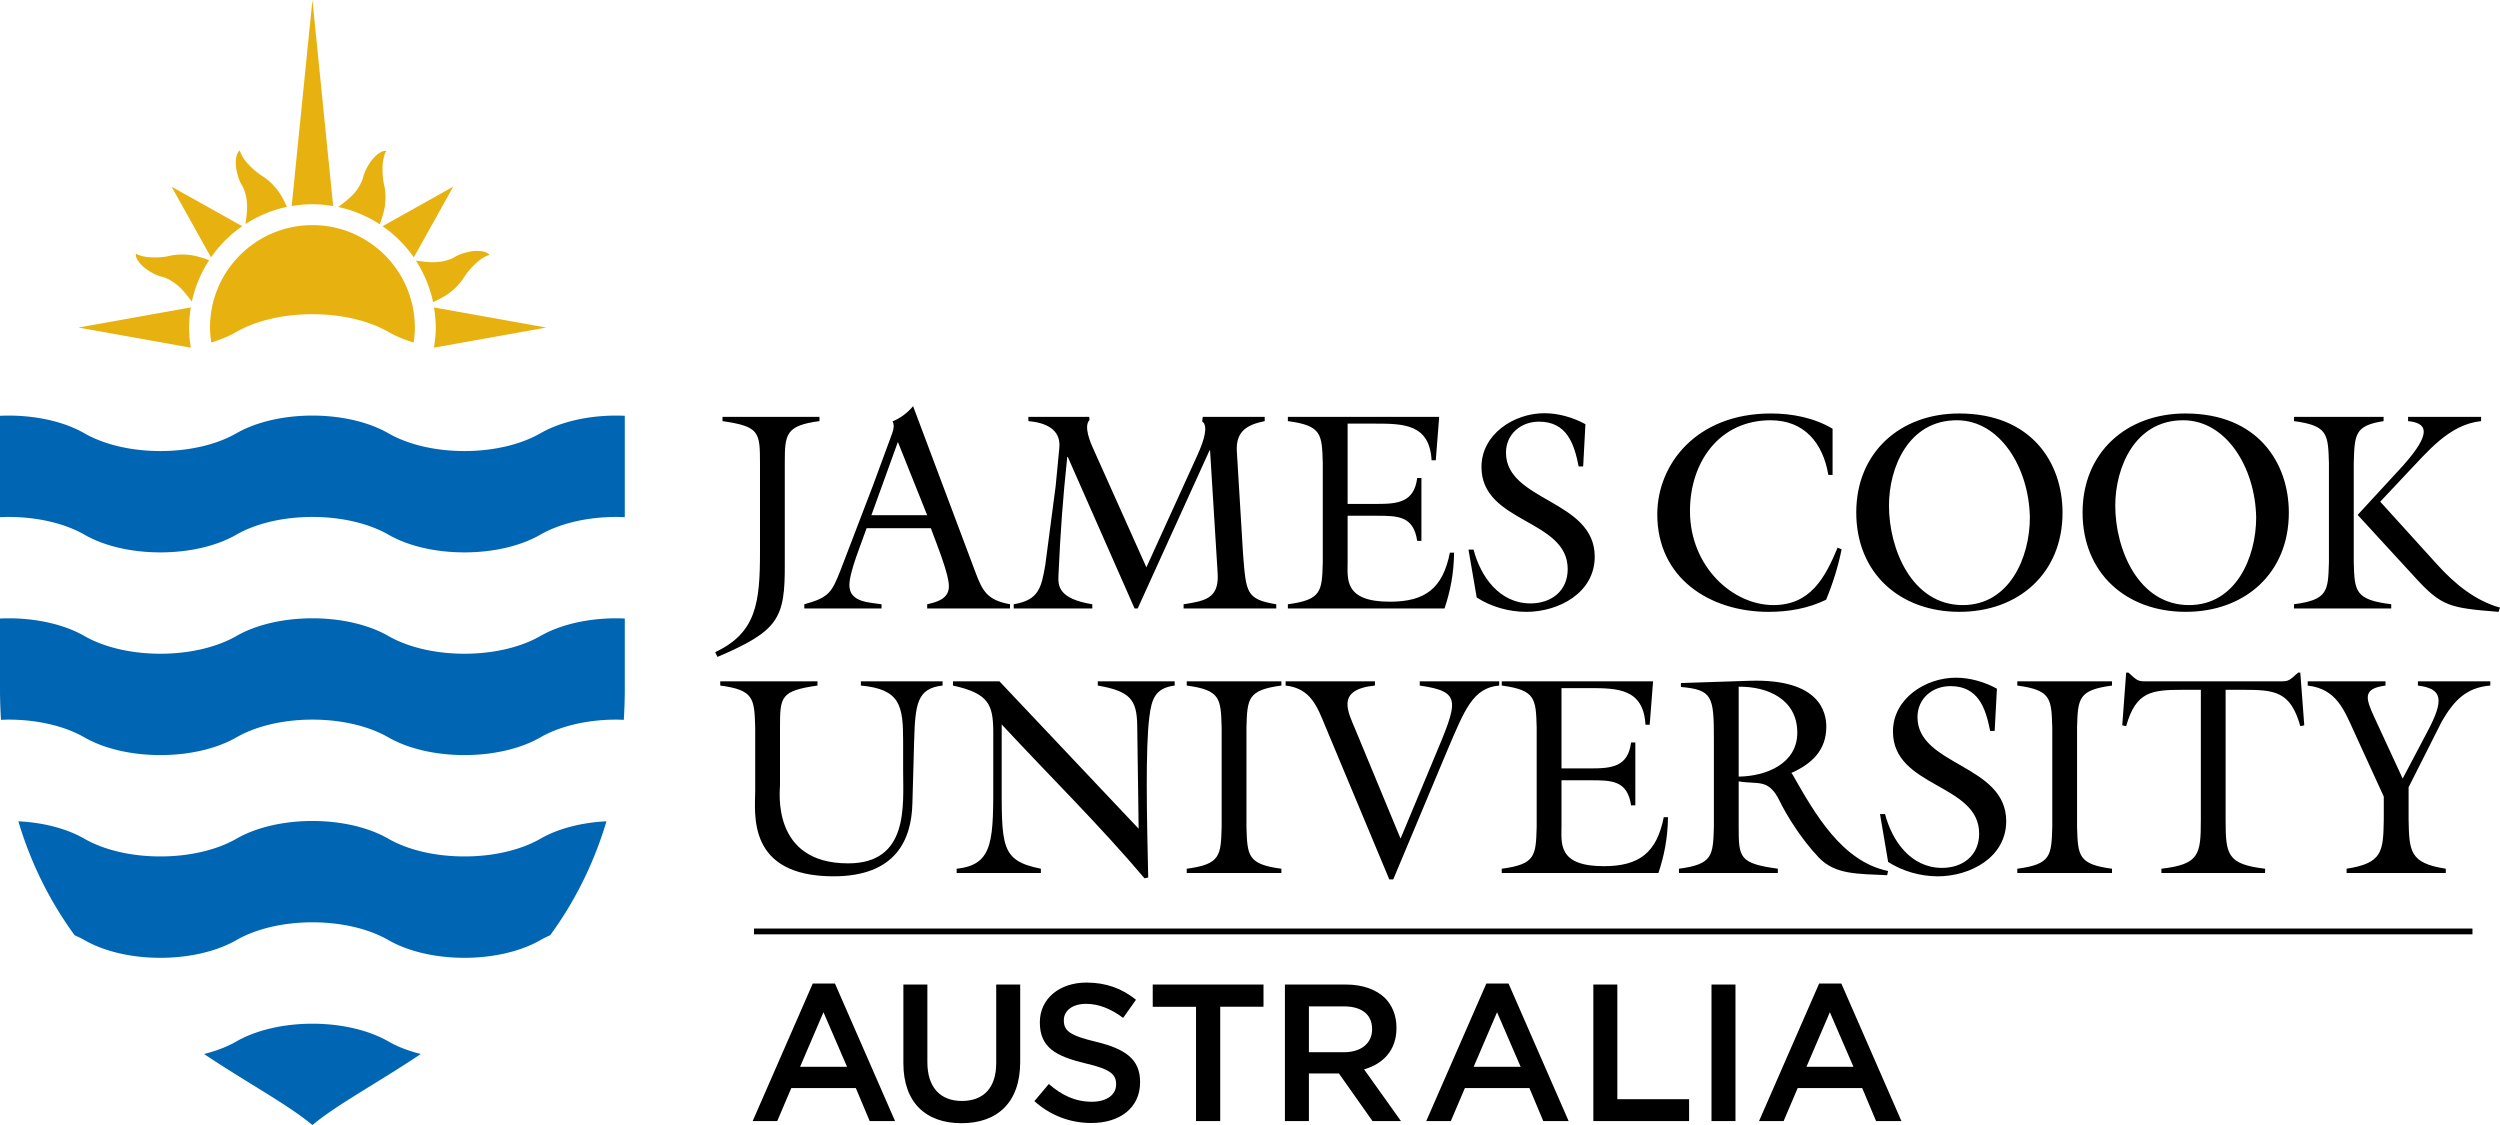 <svg xmlns="http://www.w3.org/2000/svg" height="291.227" width="647.147"><path d="M139.89 164.632c-4.898 2.826-11.896 4.59-19.67 4.59-7.786 0-14.777-1.764-19.677-4.585-4.896-2.822-11.901-4.585-19.668-4.585-7.774 0-14.79 1.763-19.676 4.585-4.903 2.821-11.901 4.586-19.681 4.586-7.773 0-14.771-1.765-19.664-4.586-4.903-2.822-11.897-4.585-19.681-4.585-.727 0-1.447.027-2.173.057v18.207c0 2.758.1 5.408.257 8.02.636-.021 1.274-.056 1.916-.056 7.784 0 14.778 1.768 19.681 4.599 4.893 2.818 11.891 4.58 19.664 4.58 7.78 0 14.778-1.762 19.681-4.58 4.886-2.831 11.902-4.6 19.676-4.6 7.767 0 14.772 1.769 19.668 4.6 4.9 2.818 11.89 4.58 19.678 4.58 7.773 0 14.771-1.762 19.67-4.587 4.897-2.824 11.896-4.592 19.662-4.592.66 0 1.291.035 1.927.056.157-2.612.252-5.262.252-8.02V160.11c-.715-.03-1.43-.057-2.179-.057-7.766 0-14.765 1.763-19.662 4.58m-19.671 57.062c-7.779 0-14.783-1.762-19.677-4.58-4.896-2.826-11.901-4.598-19.668-4.598-7.774 0-14.784 1.772-19.676 4.598-4.903 2.818-11.901 4.58-19.681 4.58-7.773.006-14.771-1.762-19.664-4.58-4.358-2.516-10.371-4.183-17.106-4.514 3.446 11.532 8.546 21.23 14.567 29.492.895.398 1.746.799 2.54 1.258 4.892 2.818 11.89 4.592 19.663 4.586 7.78 0 14.778-1.768 19.681-4.586 4.892-2.824 11.902-4.603 19.676-4.603 7.767 0 14.772 1.768 19.668 4.603 4.894 2.818 11.898 4.586 19.678 4.586 7.773 0 14.771-1.768 19.67-4.586.79-.464 1.65-.867 2.538-1.264 6.026-8.256 11.11-17.954 14.562-29.486-6.742.33-12.755 1.998-17.1 4.514-4.899 2.818-11.897 4.58-19.67 4.58m-19.678 47.888c-4.896-2.814-11.901-4.588-19.668-4.588-7.774 0-14.784 1.774-19.676 4.588-2.36 1.363-5.203 2.46-8.384 3.254 11.278 7.54 21.704 13.082 28.06 18.39 6.35-5.308 16.777-10.85 28.055-18.39-3.181-.793-6.026-1.89-8.387-3.254m39.347-157.426c-4.898 2.824-11.896 4.6-19.67 4.6-7.786 0-14.777-1.776-19.677-4.6-4.896-2.813-11.901-4.582-19.668-4.582-7.774 0-14.79 1.769-19.676 4.582-4.903 2.824-11.901 4.6-19.681 4.6-7.773 0-14.771-1.776-19.664-4.6-4.903-2.813-11.897-4.582-19.681-4.582-.727 0-1.447.025-2.173.056v26.236c.726-.024 1.446-.05 2.173-.05 7.784 0 14.778 1.76 19.681 4.58 4.893 2.832 11.891 4.594 19.664 4.594 7.78 0 14.778-1.762 19.681-4.594 4.886-2.82 11.902-4.58 19.676-4.58 7.767 0 14.772 1.76 19.668 4.58 4.9 2.832 11.89 4.594 19.678 4.594 7.773 0 14.771-1.762 19.67-4.594 4.897-2.82 11.896-4.58 19.662-4.58.75 0 1.464.026 2.179.056v-26.242a49.703 49.703 0 00-2.179-.056c-7.766 0-14.765 1.769-19.662 4.582" fill="#0066b3"/><path d="M80.875 58.277c-14.643 0-26.512 11.868-26.512 26.51 0 1.318.132 2.612.316 3.878 2.434-.734 4.636-1.661 6.52-2.748 4.886-2.812 11.902-4.581 19.676-4.581 7.767 0 14.772 1.77 19.668 4.581 1.886 1.09 4.09 2.014 6.526 2.754.186-1.272.315-2.562.315-3.884 0-14.642-11.869-26.51-26.51-26.51zm-36.131 7.787c-.529.077-1.053.224-1.59.323-1.402.237-2.73.27-4.073.221-1.374-.045-2.995-.375-3.91-.97-.235 1.382 1.472 3.203 2.92 4.18.99.677 2.034 1.258 3.142 1.625.435.154.867.228 1.298.39 1.327.463 2.63 1.314 3.66 2.227 1.34 1.181 2.451 2.684 3.477 4.01a31.555 31.555 0 014.479-10.714c-1.398-.5-2.911-1.039-4.563-1.292a16.126 16.126 0 00-4.84 0zm96.688 18.728l-29.104-5.216c.288 1.696.474 3.44.474 5.213 0 1.775-.186 3.506-.474 5.21zm-92.04-5.216l-29.087 5.216 29.099 5.207c-.266-1.704-.462-3.435-.462-5.21 0-1.773.196-3.517.45-5.213zm70.27-7.096c.324-.443.58-.917.907-1.348.804-1.17 1.724-2.125 2.695-3.039 1.01-.933 2.394-1.86 3.474-2.088-.82-1.121-3.32-1.225-5.035-.888-1.176.231-2.293.543-3.369 1.07-.419.205-.778.46-1.2.658-1.263.594-2.778.924-4.17 1-1.767.122-3.62-.164-5.283-.382h-.026a31.763 31.763 0 014.45 10.745c1.35-.636 2.776-1.327 4.124-2.305a16.277 16.277 0 003.433-3.423zm-56.95-13.924L44.415 48.317 54.62 66.624c2.212-3.161 4.936-5.895 8.092-8.068zm44.405 8.068l10.21-18.307-18.292 10.239a31.945 31.945 0 018.082 8.068zM86.242 53.345L80.875.007 75.5 53.345c1.755-.285 3.532-.48 5.374-.48 1.824 0 3.607.195 5.367.48zM62.27 47.327c.202.401.46.778.655 1.193.597 1.272.938 2.785 1.011 4.157.104 1.788-.167 3.642-.384 5.291v.036a31.572 31.572 0 0110.738-4.456c-.636-1.348-1.317-2.792-2.304-4.123a16.007 16.007 0 00-3.416-3.413c-.443-.33-.912-.596-1.362-.907-1.165-.824-2.113-1.734-3.037-2.705-.93-1.016-1.856-2.4-2.078-3.484-1.131.83-1.22 3.319-.888 5.043.238 1.189.547 2.301 1.065 3.368zm37.335 6.182a16.816 16.816 0 000-4.857c-.08-.528-.246-1.05-.334-1.584-.236-1.405-.279-2.716-.236-4.064.063-1.372.37-3.013.987-3.932-1.374-.21-3.198 1.484-4.18 2.935-.683 1.01-1.252 2.025-1.627 3.152-.152.414-.239.87-.382 1.284-.477 1.328-1.326 2.642-2.23 3.68-1.193 1.313-2.685 2.442-4.03 3.445 0 0 0 .01-.005.01a31.989 31.989 0 0110.738 4.486c.498-1.408 1.019-2.924 1.3-4.555" fill="#e7b20f"/><path d="M196.73 119.875c0-8.022-.147-9.484-9.703-10.864v-1.098h25.1v1.098c-8.755 1.161-8.979 3.352-8.979 10.864v26.112c.077 14.152-1.6 17.29-17.433 24.066l-.582-1.237c10.72-5.033 11.598-12.908 11.598-26.032v-22.91m27.599 16.849c-1.238 3.65-4.458 11.24-4.458 14.736 0 4.452 5.035 4.452 8.323 4.961v1.092h-19.988v-1.092c6.496-1.752 7.149-3.21 9.409-8.903l8.239-21.516 4.382-11.889c.654-1.899 1.602-3.647.8-5.03 1.971-.806 3.791-2.114 5.326-3.938l16.045 42.739c1.967 5.326 3.212 7.442 9.045 8.537v1.092h-21.442v-1.092c2.553-.584 5.617-1.39 5.617-4.668 0-3.065-2.775-9.923-4.67-15.03zm8.095-22.319l-6.858 18.963h14.444zm64.327 32.459l13.204-29.031c1.824-4.005 2.843-7.66 1.236-8.75l.152-1.17h16.036v1.097c-4.661.947-7.504 2.696-7.215 7.803l1.606 26.552c.8 10.133.8 11.744 8.6 13.059v1.089h-23.987v-1.09c5.615-.878 9.185-1.534 8.821-7.953l-1.97-31.873h-.143l-18.595 40.916h-.801l-17.292-39.24h-.139c-1.173 11.157-1.754 19.253-2.268 30.553-.142 2.847-.07 6.135 8.756 7.598v1.089H262.41v-1.09c6.491-1.097 7.14-4.237 8.168-10.14l2.695-20.498.948-9.919c.441-4.817-3.72-6.494-8.02-6.856v-1.097h15.752l.07.803c-1.605 1.674.362 6.054.877 7.221l13.853 30.927m36.624 9.56c8.755-1.174 8.827-3.363 9.035-10.872v-25.676c-.208-7.515-.28-9.703-9.035-10.864v-1.098h39.164l-.876 11.228h-1.088c-.516-9.404-7.3-9.481-14.661-9.481h-7.075v20.788h7.58c5.472 0 9.631-.436 10.431-6.704h1.095v16.261h-1.095c-.95-6.412-4.959-6.496-10.43-6.496h-7.58v11.967c0 4.299-1.025 10.283 10.937 10.283 9.192 0 13.71-3.492 15.534-12.69h1.09c-.07 5.543-1.014 10.067-2.472 14.443h-40.554v-1.09m76.44-35.672h-1.164c-1.168-5.907-3.061-11.598-10.282-11.598-4.676 0-8.535 3.208-8.535 8.027 0 12.613 22.973 12.177 22.973 26.913 0 9.404-9.34 14.296-17.721 14.296-4.459 0-9.124-1.31-12.833-3.72l-2.123-12.4h1.308c1.823 7.004 6.712 13.933 14.737 13.933 5.391 0 9.635-3.208 9.635-8.898 0-12.984-22.32-11.816-22.32-26.407 0-8.536 8.46-13.928 16.257-13.928 3.72 0 7.443 1.09 10.655 2.839l-.587 10.944m64.564 2.188h-1.096c-1.388-8.244-6.205-14.147-14.949-14.147-13.352 0-20.872 10.935-20.872 23.483 0 14.374 11.012 24.358 21.601 24.358 9.544 0 13.339-6.998 16.622-14.874l1.029.437c-.885 4.453-2.264 8.827-4.017 13.056-4.666 2.26-9.702 3.136-14.884 3.136-15.248 0-28.811-8.753-28.811-25.237 0-12.983 10.139-26.114 29.397-26.114 5.547 0 11.162 1.098 15.98 3.94v11.962m59.526 9.776c0 15.682-11.379 25.668-26.698 25.668-15.384 0-26.698-9.986-26.698-25.738 0-15.542 11.385-25.61 26.628-25.61 18.677 0 26.768 12.694 26.768 25.68m-44.93-1.827c0 11.307 5.979 25.748 19.11 25.748 12.029 0 17.364-12.255 17.364-22.68-.223-12.919-7.738-25.165-18.898-25.165-12.548 0-17.576 12.246-17.576 22.097m103.51 1.827c0 15.682-11.376 25.668-26.694 25.668-15.393 0-26.698-9.986-26.698-25.738 0-15.542 11.38-25.61 26.629-25.61 18.67 0 26.763 12.694 26.763 25.68m-44.931-1.827c0 11.307 5.983 25.748 19.11 25.748 12.042 0 17.365-12.255 17.365-22.68-.224-12.919-7.738-25.165-18.9-25.165-12.535 0-17.575 12.246-17.575 22.097m61.734 14.662c.215 7.511.287 9.702 9.702 10.87v1.092H593.82v-1.092c8.76-1.168 8.827-3.359 9.044-10.87v-25.675c-.217-7.515-.284-9.703-9.044-10.864v-1.099h23.193v1.099c-7.436 1.161-7.508 3.349-7.724 10.864zm32.966-37.638v1.099c-8.315.873-13.857 7.949-19.256 13.564l-6.856 7.294 14.81 16.336c4.447 4.89 9.702 9.262 16.187 11.084l-.364 1.1c-12.69-1.022-14.73-1.389-21.596-8.9l-14.878-16.196 11.748-12.761c7.656-8.604 6.197-11.015 1.308-11.521v-1.099h18.897m-398.26 68.46v1.09c-6.637.73-7.077 4.82-7.363 14.446l-.445 15.972c-.212 9.417-4.225 18.964-20.417 18.964-22.608 0-20.278-16.341-20.278-22.17v-16.34c-.224-7.518-.293-9.7-9.048-10.872v-1.09h25.17v1.09c-9.56 1.389-9.703 2.847-9.703 10.873v14.952c0 1.388-2.34 20.206 17.648 20.206 15.757 0 14.227-15.025 14.227-23.929v-7.656c0-9.264-.73-13.488-10.939-14.446v-1.09h21.148m50.754 38.148l-.365-26.625c-.074-6.93-1.965-8.974-10.208-10.433v-1.09h19.902v1.09c-5.031.66-5.975 3.431-6.558 8.174-1.022 8.017-.658 25.601-.293 41.503l-.943.224c-11.672-13.784-24.654-26.559-36.982-39.836v13.43c0 18.086-.435 21.805 10.14 23.92v1.1H247.64v-1.1c9.844-1.017 9.476-7.737 9.476-24.285V189.65c0-7.297-1.167-10.145-10.428-12.188v-1.09h12.033l36.03 38.148m27.904-.505c.218 7.506.3 9.7 9.045 10.865v1.097h-24.503v-1.097c8.747-1.165 8.827-3.359 9.039-10.865v-25.68c-.212-7.519-.292-9.7-9.039-10.873v-1.09H331.7v1.09c-8.745 1.173-8.827 3.354-9.045 10.873v25.68m65.428-37.643v1.09c-6.86.588-8.971 6.346-13.494 16.925l-13.938 33.261h-1.018l-16.478-39.453c-2.192-5.337-3.87-10.003-10.359-10.733v-1.09h23.12v1.09c-10.288 1.025-6.932 6.86-5.037 11.458l11.666 28.154 8.619-20.643c6.263-14.956 7.432-17.36-3.652-18.97v-1.089h20.57m.657 48.504c8.761-1.161 8.832-3.355 9.045-10.861v-25.68c-.213-7.519-.284-9.7-9.045-10.873v-1.09h39.173l-.873 11.232h-1.096c-.516-9.412-7.3-9.483-14.666-9.483h-7.07v20.788h7.586c5.462 0 9.63-.434 10.427-6.71h1.1v16.269h-1.1c-.947-6.417-4.965-6.487-10.427-6.487h-7.586v11.958c0 4.3-1.022 10.28 10.944 10.28 9.184 0 13.712-3.498 15.532-12.687h1.094c-.072 5.542-1.02 10.064-2.478 14.445h-40.56v-1.1m54.917-33.484c0-11.158-.368-12.833-8.536-13.566v-1.015l17.8-.585c18.377-.584 19.836 8.385 19.836 11.888 0 6.126-3.79 9.629-9.04 11.968l.36.509c5.619 9.841 12.619 22.39 24.66 24.876l-.224 1.085c-7.733-.364-13.42-.14-17.65-4.517-4.814-5.033-8.606-11.45-10.134-14.596-2.925-6.048-5.548-4.295-10.655-5.177v11.752c0 8.021.142 9.476 10.139 10.861v1.101h-25.601v-1.1c8.749-1.162 8.821-3.356 9.045-10.862zm6.417 9.635c7.002-.07 15.174-3.284 15.174-11.378 0-8.54-7.515-11.969-15.174-11.894v23.272m66.263-11.818h-1.165c-1.167-5.911-3.066-11.603-10.282-11.603-4.672 0-8.532 3.21-8.532 8.029 0 12.619 22.97 12.18 22.97 26.919 0 9.4-9.336 14.289-17.722 14.289-4.449 0-9.124-1.31-12.844-3.723l-2.105-12.39h1.305c1.828 7 6.71 13.929 14.74 13.929 5.394 0 9.62-3.205 9.62-8.892 0-12.988-22.312-11.823-22.312-26.413 0-8.539 8.454-13.928 16.258-13.928 3.724 0 7.445 1.09 10.657 2.843l-.588 10.94m21.331 24.805c.216 7.506.293 9.7 9.045 10.865v1.097h-24.516v-1.097c8.763-1.165 8.833-3.359 9.056-10.865v-25.68c-.223-7.519-.293-9.7-9.056-10.873v-1.09h24.516v1.09c-8.752 1.173-8.83 3.354-9.045 10.873v25.68m57.214-39.903h.575l1.025 13.643-1.025.216c-2.55-9.05-6.555-9.411-14.945-9.411h-4.388v33.702c0 9.035.446 11.453 10.222 12.614v1.107h-26.841v-1.107c9.77-1.161 10.205-3.579 10.205-12.614V178.56h-4.366c-8.396 0-12.41.361-14.967 9.41l-1.01-.215 1.01-13.643h.59l.73.656c1.825 1.677 2.12 1.604 4.52 1.604h33.415c2.402 0 2.694.073 4.518-1.604l.732-.656m49.759 2.26v1.09c-6.35.514-9.477 4.013-12.548 9.269l-8.605 17.06v8.259c.149 8.378.29 11.37 9.628 12.826v1.101h-25.678v-1.1c9.339-1.457 9.49-4.449 9.627-12.827v-5.845l-7.58-16.555c-2.775-6.127-4.744-11.31-12.113-12.188v-1.09h20.136v1.09c-5.986.808-5.18 3.213-2.84 8.32l7.286 15.755 6.344-12.038c4.523-8.459 3.94-11.229-2.398-12.037v-1.09h18.741m-449.46 63.993h444.84v1.488H195.18v-1.488m24.09 35.792l-6.107-14.133-6.059 14.133zm-8.885-21.553h5.755l15.55 35.588h-6.565l-3.584-8.532h-16.709l-3.633 8.532h-6.362l15.548-35.588m23.463 20.595v-20.344h6.21v20.091c0 6.563 3.382 10.047 8.935 10.047 5.503 0 8.886-3.28 8.886-9.794v-20.344h6.209v20.04c0 10.551-5.957 15.853-15.196 15.853-9.187 0-15.044-5.302-15.044-15.55m33.915 9.845l3.734-4.442c3.383 2.927 6.816 4.595 11.158 4.595 3.836 0 6.26-1.819 6.26-4.444v-.101c0-2.526-1.414-3.886-7.976-5.4-7.522-1.818-11.763-4.04-11.763-10.552v-.102c0-6.056 5.05-10.249 12.065-10.249 5.15 0 9.239 1.567 12.824 4.444l-3.332 4.697c-3.181-2.376-6.361-3.637-9.592-3.637-3.636 0-5.756 1.867-5.756 4.19v.1c0 2.728 1.616 3.938 8.431 5.554 7.47 1.817 11.308 4.492 11.308 10.35v.1c0 6.612-5.199 10.55-12.62 10.55-5.401 0-10.501-1.868-14.741-5.653m41.84-24.433h-11.207v-5.755h28.675v5.754h-11.207v29.583h-6.261v-29.583m38.307 11.765c4.442 0 7.269-2.326 7.269-5.91v-.1c0-3.785-2.726-5.855-7.32-5.855h-9.038v11.865zm-15.297-17.52h15.751c4.443 0 7.925 1.313 10.199 3.533 1.866 1.92 2.926 4.546 2.926 7.622v.102c0 5.808-3.482 9.29-8.38 10.704l9.54 13.377h-7.368l-8.685-12.317h-7.775v12.317h-6.208v-35.337m61.022 21.302l-6.108-14.133-6.059 14.133zm-8.884-21.553h5.753l15.55 35.588h-6.563l-3.584-8.532h-16.711l-3.633 8.532H369.2l15.55-35.588m27.702.251h6.21v29.684h18.575v5.653h-24.785v-35.337m30.583 0h6.208v35.337h-6.208v-35.337m36.748 21.302l-6.108-14.133-6.059 14.133zm-8.886-21.553h5.755l15.548 35.588h-6.563l-3.584-8.532h-16.709l-3.635 8.532h-6.361l15.55-35.588"/></svg>